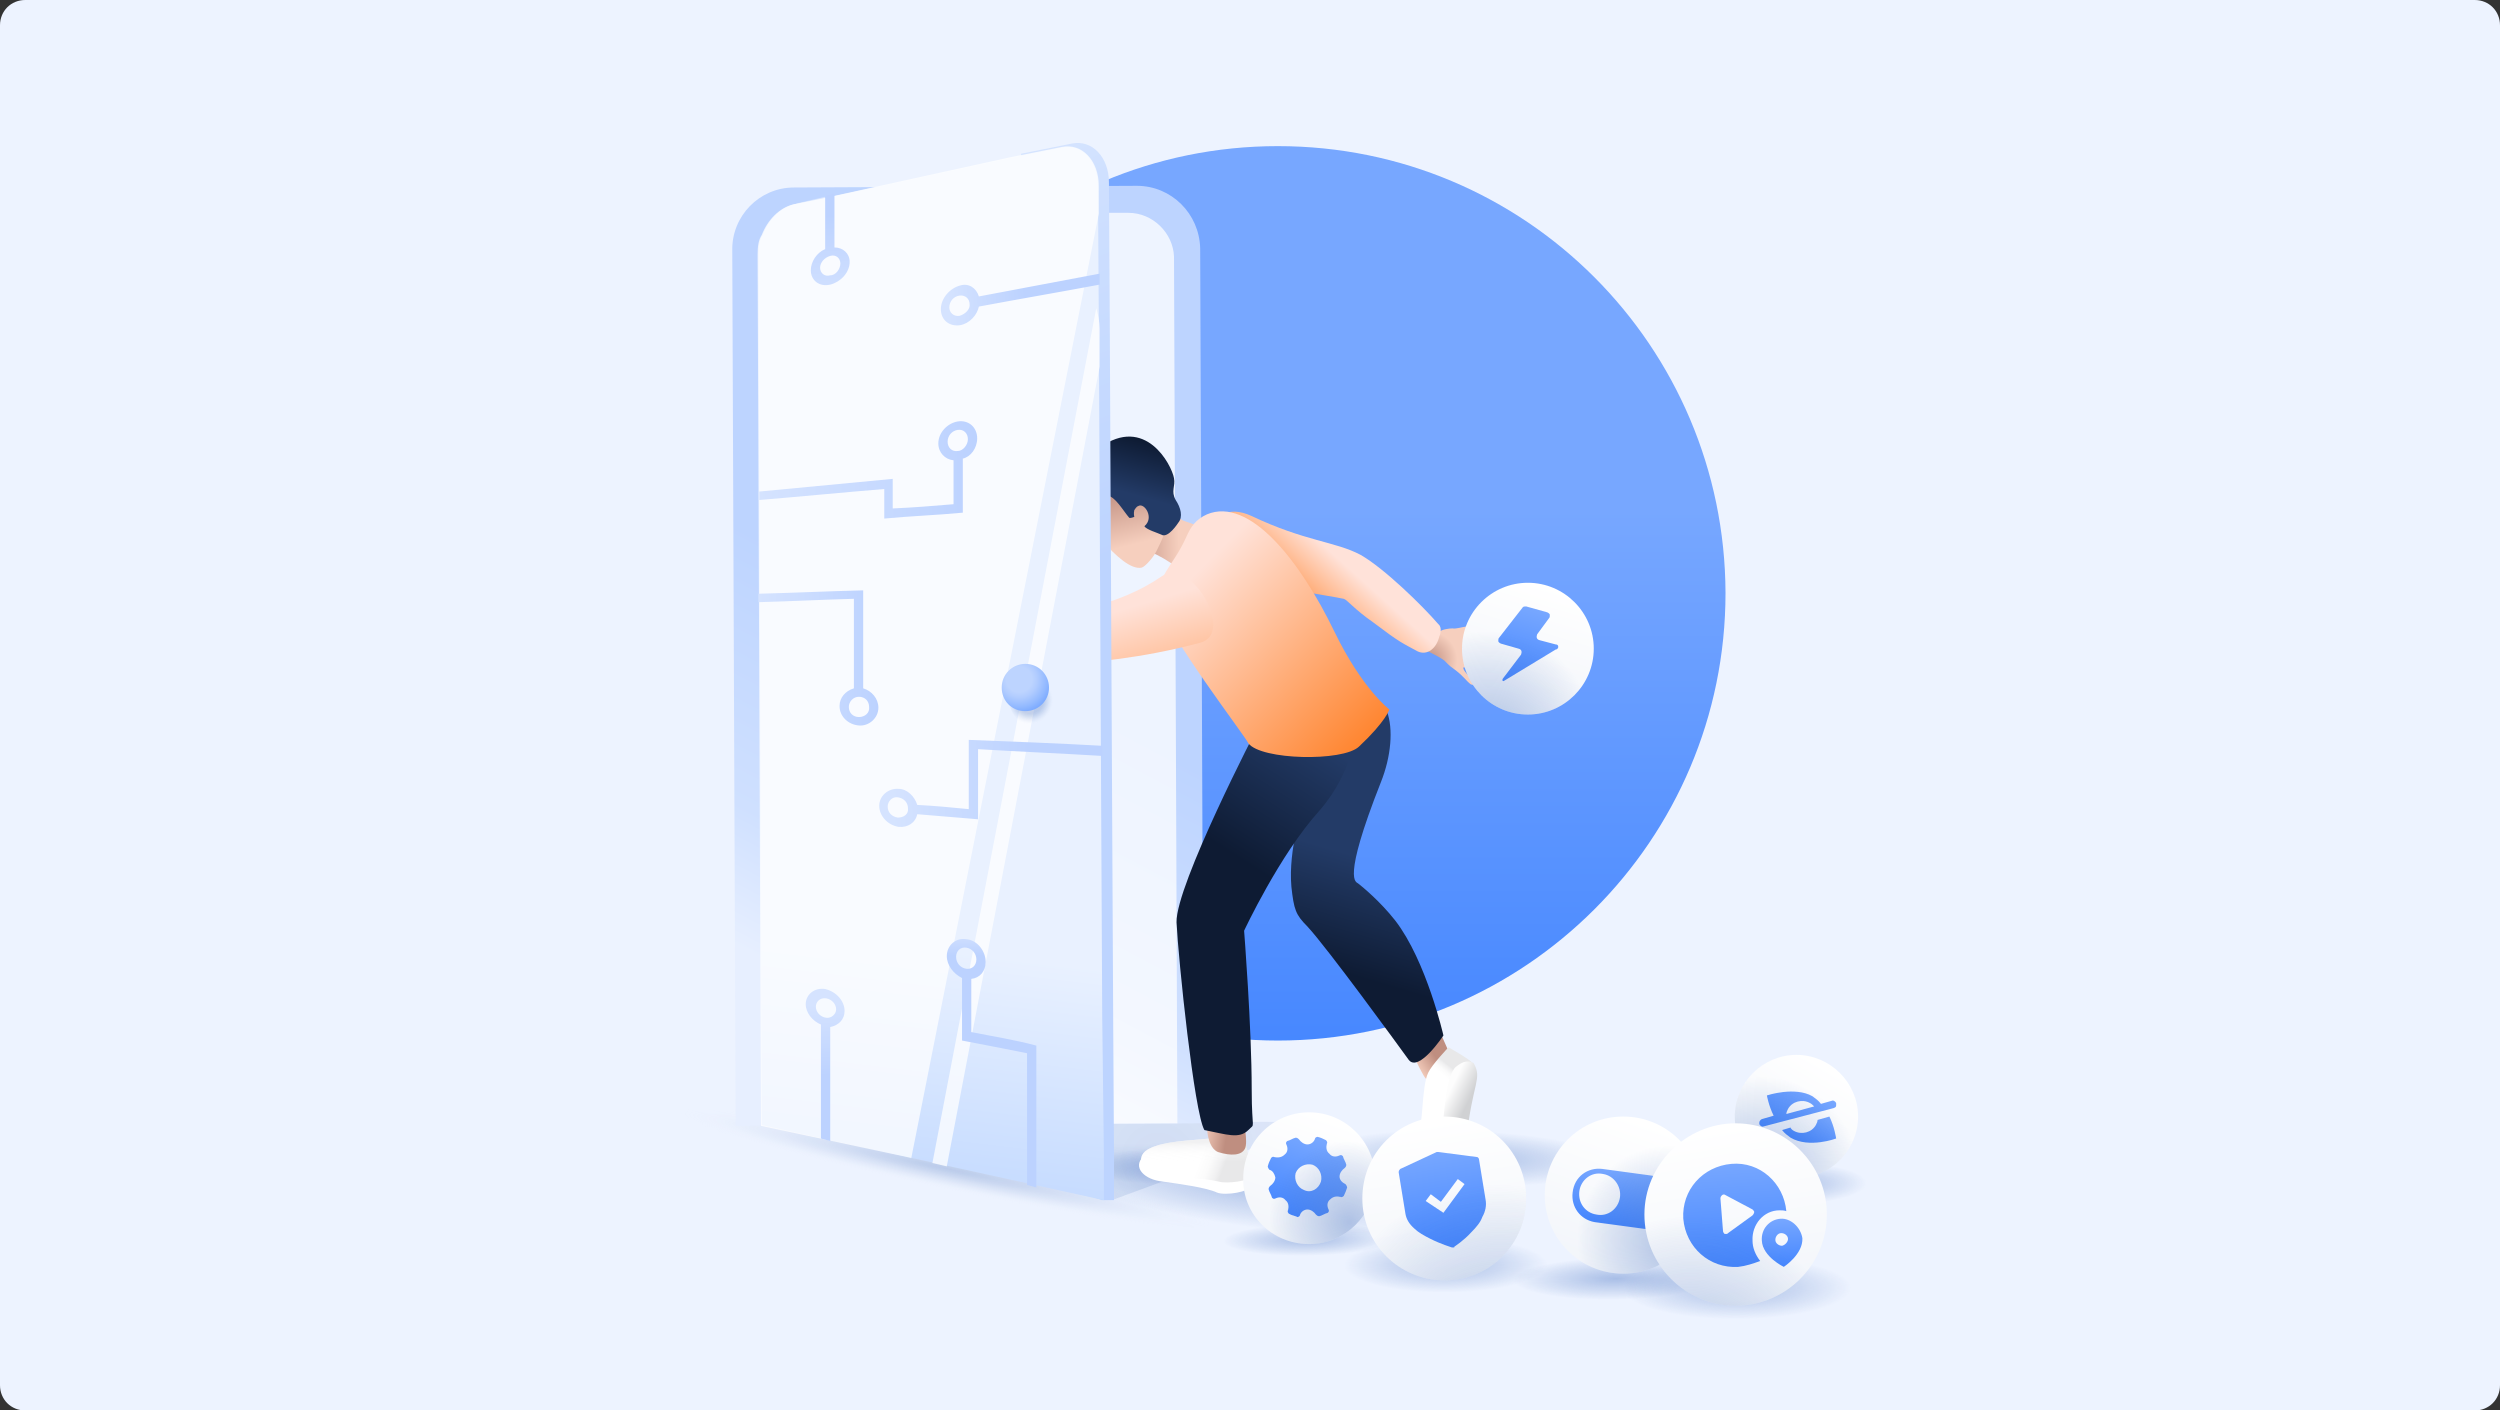 <svg width="296" height="167" viewBox="0 0 296 167" fill="none" xmlns="http://www.w3.org/2000/svg">
<rect x="0" y="0" width="296" height="167" fill="#333333" stroke="none"/>
<g clip-path="url(#clip0_19376_25302)">
<path d="M0 3C0 1.3 1.3 0 3 0H293C294.7 0 296 1.3 296 3V164C296 165.7 294.7 167 293 167H3C1.3 167 0 165.7 0 164V3Z" fill="#EDF3FF"/>
<path d="M151.301 123.201C180.501 123.201 204.301 99.501 204.301 70.201C204.201 41.001 180.601 17.301 151.301 17.301C122.101 17.301 98.301 40.901 98.301 70.201C98.301 99.501 122.101 123.201 151.301 123.201Z" fill="url(#paint0_linear_19376_25302)"/>
<path opacity="0.5" d="M156.902 132.801L131.902 142.001L107.602 133.001L156.902 132.801Z" fill="url(#paint1_radial_19376_25302)"/>
<path opacity="0.9" d="M159.202 148.1C158.802 150.1 137.302 147.1 111.302 141.6C85.302 136.1 64.602 130.1 65.002 128.2C65.402 126.2 86.902 129.2 112.902 134.7C139.002 140.2 159.702 146.2 159.202 148.1Z" fill="url(#paint2_radial_19376_25302)"/>
<path d="M134.601 22L114.201 22.1L94.001 22.2C89.901 22.2 86.601 25.6 86.701 29.7L87.101 133.3L142.501 133L142.101 29.4C142.001 25.3 138.701 22 134.601 22Z" fill="url(#paint3_linear_19376_25302)"/>
<path d="M121.398 25.301C120.898 25.301 120.398 25.701 120.398 26.301C120.398 26.401 120.398 26.401 120.398 26.501C120.498 26.901 120.898 27.301 121.398 27.301C121.798 27.301 122.298 26.901 122.398 26.501C122.398 26.401 122.398 26.401 122.398 26.301C122.398 25.701 121.998 25.301 121.398 25.301Z" fill="url(#paint4_linear_19376_25302)"/>
<path d="M118.801 25.898H111.701C111.501 25.898 111.301 26.098 111.301 26.298C111.301 26.398 111.301 26.398 111.301 26.398C111.401 26.598 111.501 26.698 111.701 26.698H118.801C119.001 26.698 119.201 26.598 119.201 26.398V26.298C119.101 26.098 119.001 25.898 118.801 25.898Z" fill="url(#paint5_linear_19376_25302)"/>
<path opacity="0.75" d="M133.602 25.199H128.202V26.799C128.202 27.999 127.202 28.999 126.002 28.999L102.902 29.099C101.702 29.099 100.702 28.099 100.702 26.899V25.399H95.302C92.402 25.399 90.102 27.799 90.102 30.699L90.402 133.199L139.402 132.999L139.002 30.399C138.902 27.599 136.502 25.199 133.602 25.199Z" fill="white"/>
<path opacity="0.69" d="M176.301 145.099C175.901 147.899 162.901 148.499 147.301 146.299C131.701 144.099 119.301 140.099 119.701 137.199C120.101 134.399 133.101 133.799 148.701 135.999C164.401 138.199 176.701 142.199 176.301 145.099Z" fill="url(#paint6_radial_19376_25302)"/>
<path opacity="0.69" d="M151.798 138.299C151.798 139.699 145.898 140.899 138.598 140.899C131.298 140.899 125.398 139.699 125.398 138.299C125.398 136.899 131.298 135.699 138.598 135.699C145.998 135.699 151.798 136.899 151.798 138.299Z" fill="url(#paint7_radial_19376_25302)"/>
<path opacity="0.69" d="M222.802 139.9C222.802 141.5 218.102 142.8 212.002 142.8C206.002 142.8 201.202 141.6 201.102 139.9C201.102 138.3 205.802 137 211.902 137C217.902 137 222.702 138.2 222.802 139.9Z" fill="url(#paint8_radial_19376_25302)"/>
<path opacity="0.69" d="M194.198 137.602C194.098 139.702 184.698 141.202 172.998 140.802C161.398 140.402 151.998 138.402 152.098 136.202C152.198 134.002 161.598 132.602 173.298 133.002C184.998 133.402 194.298 135.502 194.198 137.602Z" fill="url(#paint9_radial_19376_25302)"/>
<path opacity="0.69" d="M221.801 152.599C221.901 154.999 214.701 156.999 205.801 156.999C196.901 156.999 189.601 155.099 189.501 152.599C189.401 150.199 196.601 148.199 205.501 148.199C214.501 148.199 221.701 150.199 221.801 152.599Z" fill="url(#paint10_radial_19376_25302)"/>
<path opacity="0.69" d="M185.502 149.698C185.602 151.798 179.202 153.598 171.302 153.598C163.402 153.598 156.902 151.898 156.802 149.798C156.702 147.698 163.102 145.898 171.002 145.898C179.002 145.898 185.502 147.598 185.502 149.698Z" fill="url(#paint11_radial_19376_25302)"/>
<path opacity="0.69" d="M205.5 151.099C205.5 152.699 199.1 154.199 191.1 154.299C183.1 154.399 176.6 153.099 176.5 151.499C176.5 149.899 182.9 148.399 190.9 148.299C199 148.199 205.5 149.399 205.5 151.099Z" fill="url(#paint12_radial_19376_25302)"/>
<path opacity="0.69" d="M166.8 146.301C166.8 147.501 161.5 148.701 154.7 148.801C148 148.901 142.6 148.001 142.5 146.801C142.5 145.601 147.8 144.401 154.6 144.301C161.4 144.201 166.8 145.101 166.8 146.301Z" fill="url(#paint13_radial_19376_25302)"/>
<path opacity="0.69" d="M179.8 135.801C179.9 136.501 176 137.301 171.2 137.701C166.4 138.101 162.5 137.801 162.4 137.101C162.3 136.401 166.2 135.601 171 135.201C175.8 134.901 179.7 135.101 179.8 135.801Z" fill="url(#paint14_radial_19376_25302)"/>
<path d="M144.099 141.201C145.099 141.601 148.099 141.101 147.999 140.401C147.799 138.401 147.399 135.301 147.399 135.301C147.399 135.301 144.599 135.801 142.199 136.001C139.699 136.201 136.699 135.701 135.399 136.901C133.999 138.201 135.499 139.701 137.699 139.901C139.799 140.201 142.799 140.601 144.099 141.201Z" fill="white"/>
<path d="M144.3 139.899C145.3 140.199 148 139.799 148.1 139.299C148.2 138.799 147.3 134.199 147.3 134.199C147.3 134.199 144.7 134.699 142.2 134.899C139.7 135.099 136.9 135.299 135.6 136.299C134.3 137.499 135.8 138.599 137.6 139.099C139.7 139.599 142.2 139.399 144.3 139.899Z" fill="url(#paint15_linear_19376_25302)"/>
<path d="M144.3 139.899C145.3 140.199 148 139.799 148.1 139.299C148.2 138.799 147.3 134.199 147.3 134.199C147.3 134.199 144.7 134.699 142.2 134.899C139.7 135.099 136.9 135.299 135.6 136.299C134.3 137.499 135.8 138.599 137.6 139.099C139.7 139.599 142.2 139.399 144.3 139.899Z" fill="url(#paint16_linear_19376_25302)"/>
<path d="M142.901 132.199L147.201 132.599C147.201 132.599 147.801 135.199 147.401 135.999C147.001 136.799 145.801 136.899 144.201 136.399C142.601 135.699 142.901 132.199 142.901 132.199Z" fill="url(#paint17_linear_19376_25302)"/>
<path d="M170.501 122.199L171.701 124.899C171.701 124.899 169.401 126.899 169.101 127.799C168.801 128.599 166.301 122.499 166.301 122.499L170.501 122.199Z" fill="url(#paint18_linear_19376_25302)"/>
<path d="M169.102 127C168.302 128.6 168.502 133.6 167.902 134.1C167.802 134.2 166.302 133.5 165.902 134.9C165.702 135.5 166.502 136.6 167.702 136.7C169.802 136.9 172.302 136 172.402 133.6C172.402 131.2 174.902 126.4 174.402 125.9C174.002 125.4 171.502 124 171.502 124C171.502 124 169.502 126.1 169.102 127Z" fill="url(#paint19_linear_19376_25302)"/>
<path d="M174.5 125.899C174.5 125.899 173.7 125.199 172.4 126.299C171.1 127.299 170.9 133.099 170.7 134.499C170.5 135.799 168.7 136.599 167.9 136.699C167 136.699 168.3 137.099 170.3 136.899C172.4 136.699 173.5 135.499 173.6 134.899C174.4 127.999 175.5 127.799 174.5 125.899Z" fill="url(#paint20_linear_19376_25302)"/>
<path d="M170.902 122.6C170.902 122.6 168.902 113.8 165.202 109C163.402 106.7 161.202 104.9 160.802 104.6C160.602 104.4 158.802 104.5 163.502 92.6C164.702 89.6 165.002 86.3 164.202 84.2C164.102 83.9 154.202 87 154.202 87L154.302 95.3C154.302 95.3 152.502 100.5 152.902 105C153.202 107.7 153.402 108.3 154.802 109.7C157.202 112.3 165.502 123.7 166.802 125.5C168.002 127 170.902 122.6 170.902 122.6Z" fill="url(#paint21_linear_19376_25302)"/>
<path d="M160.602 86C160.602 86 160.402 91.2 156.202 96C151.502 101.2 147.302 110.2 147.302 110.2C147.302 110.2 148.202 121.6 148.202 129C148.202 134.1 148.702 132.9 147.802 133.8C146.702 134.9 145.202 134.3 142.602 133.8C141.402 131.8 139.502 113.5 139.302 109.2C139.202 104.8 148.902 86.1 148.902 86.1H160.602V86Z" fill="url(#paint22_linear_19376_25302)"/>
<path d="M173.4 75.401C173.2 75.801 173.3 76.401 174.6 76.601C175.8 76.901 176.7 77.001 177.4 77.201C177.5 77.301 177.5 77.501 177.5 77.601C177.4 77.701 177.3 77.801 177.1 77.701C177.1 77.701 174.3 77.201 174.3 77.401C174.2 77.701 177.1 78.901 177.1 78.901C177.2 79.001 177.3 79.201 177.2 79.301C177.1 79.501 176.9 79.501 176.8 79.401C176.8 79.401 174 77.901 174 78.201C174 78.501 176.1 80.101 176.1 80.101C176.2 80.201 176.3 80.401 176.1 80.501C176 80.601 175.8 80.601 175.7 80.601C175.7 80.601 173.4 78.901 173.3 79.001C173 79.301 174.5 80.601 174.5 80.601C174.6 80.701 174.6 80.901 174.5 81.001C174.4 81.101 174.3 81.101 174.1 81.001C173.7 80.701 173.3 80.101 172.4 79.401C171.6 78.801 171.8 79.001 171 78.201C170.2 77.601 168.2 76.701 168.2 76.701C168.2 76.701 166.8 74.601 167 74.101C167.3 73.701 170.1 75.001 170.4 74.801C170.8 74.501 171.6 74.401 172 74.401C172.3 74.501 173.3 74.201 173.5 74.201C174.1 74.001 174.7 74.001 174.9 73.801C175.4 73.501 175.3 74.001 175.1 74.201C175 75.001 173.5 74.901 173.4 75.401Z" fill="url(#paint23_radial_19376_25302)"/>
<path d="M144.602 67.701C150.902 69.701 157.302 70.501 159.102 70.901C159.502 71.001 160.302 72.101 162.602 73.701C165.902 76.201 166.002 76.101 167.802 77.101C169.002 77.701 170.102 76.701 170.402 75.401C170.502 75.201 170.802 74.301 170.302 73.901C168.402 71.701 163.902 67.301 161.102 65.701C158.102 64.101 154.502 64.101 148.202 61.101C142.302 58.401 142.102 67.001 144.602 67.701Z" fill="url(#paint24_linear_19376_25302)"/>
<path d="M111.299 70.299C111.099 70.499 110.898 70.499 110.198 69.198C109.598 67.999 109.098 66.898 108.698 66.198C108.598 66.099 108.399 66.099 108.299 66.299C108.199 66.398 108.199 66.698 108.299 66.698C108.299 66.698 109.499 69.599 109.399 69.799C109.199 69.999 107.299 67.299 107.299 67.299C107.199 67.198 106.999 67.198 106.899 67.398C106.799 67.599 106.799 67.799 106.899 67.898C106.899 67.898 108.999 70.499 108.799 70.698C108.599 70.999 106.598 68.999 106.598 68.999C106.498 68.898 106.298 68.898 106.198 69.198C106.098 69.398 106.099 69.599 106.299 69.698C106.299 69.698 108.399 71.698 108.399 71.799C108.199 72.198 106.598 71.299 106.598 71.299C106.498 71.198 106.298 71.299 106.198 71.499C106.098 71.698 106.199 71.898 106.299 71.898C106.699 72.299 107.298 72.299 108.098 73.099C108.798 73.698 108.798 73.799 109.598 74.499C110.398 75.198 110.598 74.898 111.198 74.999C111.898 75.099 111.699 74.999 114.799 75.898C114.799 75.898 112.698 71.599 112.498 71.299C112.398 70.898 112.299 70.499 112.299 70.198C112.299 69.398 111.498 68.099 111.498 67.398C111.398 66.599 111.098 66.898 111.098 67.299C110.998 68.698 111.799 69.999 111.299 70.299Z" fill="url(#paint25_radial_19376_25302)"/>
<path d="M136.301 59.898C137.501 60.298 138.701 60.798 140.001 61.598C140.001 61.598 142.601 62.598 142.701 62.398C142.701 62.398 142.801 64.398 139.901 67.598C139.901 67.598 137.501 65.598 135.401 65.098C133.301 64.598 136.801 62.598 136.801 62.598L136.301 59.898Z" fill="url(#paint26_linear_19376_25302)"/>
<path d="M137.401 71.7C136.901 67.8 138.601 67.6 140.401 63.7C141.001 62.3 141.601 61.5 142.901 60.9C147.901 58.8 153.901 66.3 158.001 74.8C161.301 81.6 164.501 84 164.501 84C164.501 84 164.101 85.4 160.901 88.4C159.001 90.2 149.301 90 147.801 88C147.401 87.1 138.001 74.9 137.401 71.7Z" fill="url(#paint27_linear_19376_25302)"/>
<path d="M137.602 68.199C132.102 71.999 126.002 72.399 124.202 72.999C123.802 73.099 122.402 72.599 119.602 72.399C115.202 71.999 115.202 71.999 113.102 72.199C111.602 72.299 111.302 73.799 111.802 74.999C111.902 75.199 112.002 75.799 112.502 76.099C115.702 77.799 122.302 78.899 125.702 78.699C129.302 78.399 135.002 77.999 142.102 76.099C146.302 74.999 141.002 65.899 137.602 68.199Z" fill="url(#paint28_linear_19376_25302)"/>
<path d="M127.801 60.501L131.501 57.701C133.101 57.301 135.101 57.601 137.401 59.301L137.501 62.101C137.501 62.101 138.101 61.801 137.901 63.001C137.701 63.701 137.201 64.701 136.901 65.301C136.601 65.901 135.701 67.001 135.201 67.201C132.701 67.801 127.801 60.501 127.801 60.501Z" fill="url(#paint29_linear_19376_25302)"/>
<path d="M138.999 56.601C139.199 57.601 138.599 58.101 139.199 59.201C139.799 60.101 140.099 61.201 139.499 61.901C139.499 61.901 138.299 63.801 137.499 63.301C137.099 63.101 135.699 62.701 135.499 62.301C136.699 61.301 135.499 59.501 134.799 59.901C134.499 60.001 134.399 60.301 134.299 60.401C134.199 60.801 134.299 61.201 134.299 61.201C134.299 61.201 133.799 61.401 133.699 61.301C132.999 60.501 131.999 58.701 131.099 58.701C130.099 58.701 129.799 60.601 127.799 60.401C127.799 60.401 127.399 60.501 127.299 60.501C125.299 60.301 124.699 57.401 126.099 56.101C126.499 55.801 126.499 56.501 127.599 55.501C128.299 54.901 128.899 54.001 130.199 53.001C135.599 49.101 138.699 55.001 138.999 56.601Z" fill="url(#paint30_linear_19376_25302)"/>
<path d="M131.798 120.199C131.798 120.099 131.798 120.099 131.798 119.999L131.698 99.999L131.398 38.599C131.398 38.499 131.398 38.3 131.398 38.2L131.298 21.599C131.298 18.599 129.298 16.5 126.898 17L120.898 18.2V19.799C120.898 21 120.098 22.299 118.998 22.5L99.598 26.899C98.598 27.099 97.698 26.299 97.698 25V23.299L94.698 24C92.998 24.399 91.598 25.799 90.898 27.599C90.498 28.2 90.398 29 90.398 29.899C90.398 30.099 90.398 30.299 90.398 30.399L90.798 100.199L90.898 128.499C90.898 128.599 90.898 128.699 90.898 128.799C90.898 129.799 91.198 130.699 91.498 131.399C92.298 133.099 94.598 131.299 96.198 131.599L112.398 136.099L130.498 142.099H131.898C131.898 142.099 131.898 139.799 131.898 136.899L131.798 120.199Z" fill="url(#paint31_linear_19376_25302)"/>
<path d="M130.501 120.201C130.501 120.101 130.501 120.101 130.501 120.001L130.401 100.101L130.101 38.901C130.101 38.801 130.101 38.601 130.101 38.501L130.001 22.001C130.001 19.001 128.001 16.901 125.601 17.501L119.601 18.701L97.001 23.601L94.001 24.201C92.401 24.601 91.001 26.001 90.301 27.801C89.901 28.401 89.801 29.201 89.801 30.101C89.801 30.301 89.801 30.501 89.801 30.601L90.201 133.201L130.701 142.101C130.701 142.101 130.701 139.801 130.701 136.901L130.501 120.201Z" fill="url(#paint32_linear_19376_25302)"/>
<path opacity="0.75" d="M130.198 38.9C130.198 38.1 129.998 37.2 129.798 36.5L110.398 137.7L112.098 138.1L130.198 43.4V38.9Z" fill="white"/>
<path opacity="0.75" d="M90.099 133.302L107.899 137.102L130.099 25.302V22.002C130.099 19.002 128.099 16.902 125.699 17.402L119.699 18.602L96.899 23.602L93.899 24.202C92.299 24.602 90.899 26.002 90.199 27.802C89.799 28.402 89.699 29.202 89.699 30.102C89.699 30.202 89.699 30.202 89.699 30.302V30.402L90.099 133.302Z" fill="white"/>
<path opacity="0.9" d="M122.3 85.998C123.8 85.998 125.1 84.798 125.1 83.198C125.1 81.598 123.9 80.398 122.3 80.398C120.7 80.398 119.5 81.598 119.5 83.198C119.7 84.698 120.8 85.998 122.3 85.998Z" fill="url(#paint33_radial_19376_25302)"/>
<path d="M121.402 84.202C122.902 84.202 124.202 83.002 124.202 81.402C124.202 79.902 123.002 78.602 121.402 78.602C119.902 78.602 118.602 79.802 118.602 81.402C118.602 83.002 119.802 84.202 121.402 84.202Z" fill="url(#paint34_radial_19376_25302)"/>
<path fill-rule="evenodd" clip-rule="evenodd" d="M114.702 87.602C114.702 90.402 114.702 93.102 114.702 95.802C112.702 95.602 110.602 95.402 108.602 95.302C108.302 94.302 107.402 93.402 106.402 93.402C105.202 93.302 104.102 94.202 104.102 95.402C104.102 96.602 105.102 97.702 106.402 97.902C107.502 98.002 108.402 97.402 108.602 96.402C111.002 96.602 113.402 96.802 115.802 97.002C115.802 94.202 115.802 91.502 115.802 88.702C120.702 89.002 125.602 89.202 130.502 89.502C130.502 89.102 130.502 88.702 130.502 88.302C125.202 88.002 119.802 87.802 114.702 87.602ZM106.302 96.802C105.602 96.702 105.102 96.202 105.102 95.502C105.102 94.902 105.602 94.302 106.302 94.402C107.002 94.502 107.502 95.002 107.502 95.702C107.602 96.402 107.002 96.802 106.302 96.802Z" fill="url(#paint35_linear_19376_25302)"/>
<path fill-rule="evenodd" clip-rule="evenodd" d="M102.201 81.498C102.201 77.598 102.201 73.798 102.201 69.898C98.001 69.998 93.901 70.198 89.801 70.298C89.801 70.698 89.801 70.898 89.801 71.298C93.501 71.198 97.401 70.998 101.101 70.898C101.101 74.498 101.101 77.898 101.101 81.498C100.101 81.798 99.401 82.598 99.401 83.598C99.401 84.798 100.401 85.798 101.701 85.898C102.901 85.998 104.001 84.998 104.001 83.798C104.001 82.698 103.201 81.798 102.201 81.498ZM101.701 84.898C101.001 84.898 100.501 84.398 100.501 83.698C100.501 83.098 101.001 82.498 101.701 82.498C102.401 82.498 102.901 82.998 102.901 83.698C103.001 84.398 102.401 84.898 101.701 84.898Z" fill="url(#paint36_linear_19376_25302)"/>
<path fill-rule="evenodd" clip-rule="evenodd" d="M115.698 51.899C115.698 50.599 114.698 49.699 113.398 49.899C112.198 50.099 111.098 51.199 111.098 52.499C111.098 53.599 111.898 54.399 112.898 54.499C112.898 56.299 112.898 58.099 112.898 59.699C110.498 59.899 108.098 60.099 105.698 60.199C105.698 58.999 105.698 57.899 105.698 56.699C100.498 57.199 95.098 57.699 89.898 58.199C89.898 58.599 89.898 58.799 89.898 59.199C94.798 58.799 99.798 58.299 104.698 57.899C104.698 59.099 104.698 60.199 104.698 61.399C107.798 61.099 110.898 60.999 113.998 60.699C113.998 58.599 113.998 56.399 113.998 54.299C114.898 54.099 115.698 53.099 115.698 51.899ZM113.398 53.399C112.698 53.499 112.198 52.999 112.198 52.299C112.198 51.599 112.698 50.999 113.398 50.899C114.098 50.799 114.598 51.299 114.598 51.999C114.598 52.699 113.998 53.399 113.398 53.399Z" fill="url(#paint37_linear_19376_25302)"/>
<path fill-rule="evenodd" clip-rule="evenodd" d="M115.002 122.2C115.002 120.1 115.002 118 115.002 115.9C116.002 115.8 116.702 115 116.702 113.9C116.702 112.6 115.702 111.3 114.402 111.2C113.202 111 112.102 111.9 112.102 113.2C112.102 114.3 112.902 115.3 113.902 115.8C113.902 118.3 113.902 120.7 113.902 123.2C116.502 123.7 119.102 124.2 121.602 124.7C121.602 129.9 121.602 135.1 121.602 140.3C122.002 140.4 122.302 140.5 122.702 140.6C122.702 135 122.702 129.4 122.702 123.8C120.102 123.1 117.502 122.7 115.002 122.2ZM113.202 113.3C113.202 112.6 113.702 112.1 114.402 112.2C115.102 112.3 115.602 112.9 115.602 113.6C115.602 114.3 115.102 114.8 114.402 114.7C113.702 114.6 113.202 114 113.202 113.3Z" fill="url(#paint38_linear_19376_25302)"/>
<path fill-rule="evenodd" clip-rule="evenodd" d="M98.8 29.298C98.8 27.198 98.8 24.998 98.8 22.898C98.4 22.998 98.1 23.098 97.7 23.198C97.7 25.298 97.7 27.398 97.7 29.498C96.7 29.898 96 30.998 96 31.998C96 33.198 97 33.998 98.3 33.698C99.5 33.398 100.6 32.298 100.6 30.998C100.6 29.998 99.8 29.298 98.8 29.298ZM98.3 32.598C97.6 32.798 97.1 32.298 97.1 31.698C97.1 31.098 97.6 30.498 98.3 30.298C99 30.098 99.5 30.598 99.5 31.198C99.5 31.798 99 32.598 98.3 32.598Z" fill="url(#paint39_linear_19376_25302)"/>
<path fill-rule="evenodd" clip-rule="evenodd" d="M130.198 32.398C125.398 33.298 120.698 34.198 115.898 35.098C115.598 34.098 114.698 33.498 113.698 33.798C112.498 34.098 111.398 35.298 111.398 36.598C111.398 37.898 112.398 38.698 113.698 38.498C114.798 38.298 115.698 37.298 115.898 36.298C120.698 35.398 125.398 34.598 130.198 33.698C130.198 33.198 130.198 32.798 130.198 32.398ZM113.598 37.398C112.898 37.498 112.398 36.998 112.398 36.398C112.398 35.698 112.898 35.098 113.598 34.998C114.298 34.898 114.798 35.398 114.798 35.998C114.898 36.598 114.298 37.198 113.598 37.398Z" fill="url(#paint40_linear_19376_25302)"/>
<path fill-rule="evenodd" clip-rule="evenodd" d="M99.998 119.701C99.998 118.501 98.998 117.401 97.698 117.101C96.498 116.901 95.398 117.701 95.398 118.901C95.398 119.901 96.198 120.901 97.198 121.301C97.198 125.801 97.198 130.301 97.198 134.801C97.598 134.901 97.898 135.001 98.298 135.101C98.298 130.601 98.298 126.001 98.298 121.601C99.298 121.401 99.998 120.701 99.998 119.701ZM97.798 120.501C97.098 120.401 96.598 119.801 96.598 119.201C96.598 118.601 97.098 118.101 97.798 118.201C98.498 118.301 98.998 118.901 98.998 119.501C98.998 120.101 98.398 120.601 97.798 120.501Z" fill="url(#paint41_linear_19376_25302)"/>
<path d="M212.698 139.498C216.698 139.498 219.998 136.198 219.998 132.198C219.998 128.198 216.698 124.898 212.698 124.898C208.698 124.898 205.398 128.198 205.398 132.198C205.398 136.198 208.698 139.498 212.698 139.498Z" fill="url(#paint42_linear_19376_25302)"/>
<path d="M217.401 130.799V130.599C217.301 130.399 217.101 130.299 217.001 130.299L215.601 130.699C215.301 130.299 215.001 130.099 214.601 129.799C212.501 128.599 209.201 129.699 209.201 129.699C209.201 129.699 209.401 130.899 210.001 132.099L208.601 132.499C208.401 132.599 208.301 132.799 208.301 132.899V133.099C208.401 133.299 208.601 133.399 208.701 133.399L217.101 131.199C217.401 131.099 217.401 130.999 217.401 130.799ZM211.701 131.299C212.201 130.399 213.401 130.099 214.301 130.599C214.501 130.699 214.701 130.899 214.801 130.999L211.501 131.899C211.501 131.699 211.601 131.499 211.701 131.299Z" fill="url(#paint43_linear_19376_25302)"/>
<path d="M216.6 132.199L215.2 132.599C215.2 132.799 215.1 132.999 215 133.199C214.5 134.099 213.3 134.399 212.4 133.899C212.2 133.799 212 133.599 212 133.499L211 133.799C211.3 134.199 211.6 134.399 212 134.699C214.2 135.999 217.4 134.799 217.4 134.799C217.4 134.799 217.2 133.399 216.6 132.199Z" fill="url(#paint44_linear_19376_25302)"/>
<path opacity="0.69" d="M212.698 139.498C216.698 139.498 219.998 136.198 219.998 132.198C219.998 128.198 216.698 124.898 212.698 124.898C208.698 124.898 205.398 128.198 205.398 132.198C205.398 136.198 208.698 139.498 212.698 139.498Z" fill="url(#paint45_radial_19376_25302)"/>
<path d="M192.198 150.799C197.398 150.799 201.498 146.599 201.498 141.499C201.498 136.299 197.298 132.199 192.198 132.199C186.998 132.199 182.898 136.399 182.898 141.499C182.898 146.599 186.998 150.799 192.198 150.799Z" fill="url(#paint46_linear_19376_25302)"/>
<path fill-rule="evenodd" clip-rule="evenodd" d="M189.699 138.398L195.599 139.198C197.299 139.498 198.399 141.098 198.199 142.798C197.899 144.498 196.399 145.598 194.699 145.498L188.799 144.698C187.099 144.398 185.999 142.898 186.199 141.198C186.399 139.298 187.999 138.198 189.699 138.398ZM191.799 141.798C191.599 143.098 190.399 144.098 188.999 143.798C187.699 143.598 186.799 142.398 186.999 140.998C187.199 139.698 188.399 138.698 189.799 138.998C191.099 139.198 191.999 140.498 191.799 141.798Z" fill="url(#paint47_linear_19376_25302)"/>
<path opacity="0.69" d="M192.198 150.799C197.398 150.799 201.498 146.599 201.498 141.499C201.498 136.299 197.298 132.199 192.198 132.199C186.998 132.199 182.898 136.399 182.898 141.499C182.898 146.599 186.998 150.799 192.198 150.799Z" fill="url(#paint48_radial_19376_25302)"/>
<path d="M155.001 147.299C159.301 147.299 162.801 143.799 162.801 139.499C162.801 135.199 159.301 131.699 155.001 131.699C150.701 131.699 147.201 135.199 147.201 139.499C147.101 143.799 150.601 147.299 155.001 147.299Z" fill="url(#paint49_linear_19376_25302)"/>
<path fill-rule="evenodd" clip-rule="evenodd" d="M159.502 140.602C159.502 140.502 159.402 140.302 159.302 140.202C158.902 140.002 158.602 139.702 158.602 139.302C158.602 138.902 158.902 138.502 159.202 138.302C159.302 138.202 159.402 138.102 159.402 137.902C159.302 137.502 159.102 137.302 159.002 136.902C158.902 136.802 158.802 136.702 158.602 136.802C158.202 137.002 157.702 137.002 157.402 136.602C157.002 136.302 157.002 135.802 157.102 135.402C157.202 135.302 157.102 135.102 157.002 135.002C156.602 134.802 156.402 134.702 156.002 134.602C155.902 134.602 155.702 134.702 155.702 134.802C155.602 135.202 155.202 135.502 154.802 135.502C154.402 135.502 154.002 135.202 153.802 134.902C153.702 134.802 153.602 134.702 153.402 134.702C153.002 134.802 152.802 135.002 152.402 135.102C152.302 135.202 152.202 135.302 152.302 135.502C152.502 135.902 152.502 136.402 152.102 136.702C151.802 137.002 151.402 137.102 150.902 137.002C150.702 136.902 150.602 137.002 150.502 137.102C150.302 137.502 150.202 137.702 150.102 138.102C150.102 138.202 150.202 138.402 150.302 138.502C150.702 138.602 150.902 139.002 151.002 139.402C151.002 139.802 150.702 140.202 150.402 140.402C150.302 140.502 150.202 140.602 150.202 140.802C150.302 141.202 150.502 141.402 150.602 141.802C150.702 141.902 150.802 142.002 151.002 141.902C151.402 141.702 151.902 141.702 152.202 142.102C152.602 142.402 152.602 142.902 152.502 143.302C152.402 143.402 152.502 143.602 152.602 143.702C152.802 143.802 153.002 143.902 153.102 143.902C153.302 144.002 153.502 144.002 153.602 144.102C153.702 144.102 153.902 144.002 153.902 143.902C154.002 143.502 154.402 143.202 154.802 143.202C155.202 143.202 155.602 143.502 155.802 143.802C155.902 143.902 156.002 144.002 156.202 144.002C156.602 143.902 156.802 143.702 157.202 143.602C157.302 143.502 157.402 143.402 157.302 143.202C157.102 142.802 157.102 142.302 157.502 142.002C157.802 141.702 158.202 141.602 158.602 141.702H158.702C158.802 141.802 159.002 141.702 159.102 141.602C159.302 141.202 159.402 140.902 159.502 140.602ZM154.402 140.902C153.602 140.602 153.202 139.702 153.402 138.902C153.702 138.102 154.602 137.702 155.402 137.902C156.202 138.202 156.602 139.102 156.402 139.902C156.102 140.802 155.202 141.302 154.402 140.902Z" fill="url(#paint50_linear_19376_25302)"/>
<path opacity="0.69" d="M155.001 147.299C159.301 147.299 162.801 143.799 162.801 139.499C162.801 135.199 159.301 131.699 155.001 131.699C150.701 131.699 147.201 135.199 147.201 139.499C147.101 143.799 150.601 147.299 155.001 147.299Z" fill="url(#paint51_radial_19376_25302)"/>
<path d="M180.902 84.6C185.202 84.6 188.702 81.1 188.702 76.8C188.702 72.5 185.202 69 180.902 69C176.602 69 173.102 72.5 173.102 76.8C173.102 81.1 176.602 84.6 180.902 84.6Z" fill="url(#paint52_linear_19376_25302)"/>
<path d="M184.498 76.601C184.498 76.401 184.398 76.301 184.198 76.301L182.298 75.801C181.898 75.701 181.898 75.401 181.998 75.101L183.398 73.201C183.498 73.101 183.498 73.001 183.498 72.801C183.498 72.701 183.398 72.601 183.198 72.501L180.698 71.801C180.498 71.801 180.398 71.801 180.298 71.901L177.498 75.501C177.398 75.601 177.398 75.701 177.398 75.901C177.398 76.001 177.498 76.101 177.698 76.201L179.798 76.801C180.198 76.901 180.198 77.201 180.098 77.501L177.898 80.401C177.898 80.501 177.898 80.501 177.898 80.601C177.898 80.601 177.998 80.701 178.098 80.601L184.198 76.901C184.398 76.901 184.498 76.701 184.498 76.601Z" fill="url(#paint53_linear_19376_25302)"/>
<path opacity="0.69" d="M180.902 84.6C185.202 84.6 188.702 81.1 188.702 76.8C188.702 72.5 185.202 69 180.902 69C176.602 69 173.102 72.5 173.102 76.8C173.102 81.1 176.602 84.6 180.902 84.6Z" fill="url(#paint54_radial_19376_25302)"/>
<path d="M205.499 154.6C211.499 154.6 216.299 149.7 216.299 143.8C216.299 137.8 211.399 133 205.499 133C199.599 133 194.699 137.9 194.699 143.8C194.699 149.7 199.499 154.6 205.499 154.6Z" fill="url(#paint55_linear_19376_25302)"/>
<path d="M171.001 151.599C176.401 151.599 180.701 147.299 180.701 141.899C180.701 136.499 176.401 132.199 171.001 132.199C165.601 132.199 161.301 136.499 161.301 141.899C161.301 147.299 165.701 151.599 171.001 151.599Z" fill="url(#paint56_linear_19376_25302)"/>
<path d="M207.5 146.901C207.4 145.001 208.8 143.301 210.7 143.301C211 143.301 211.2 143.301 211.5 143.401C211.2 140.101 208.4 137.501 205 137.801C201.6 138.101 199.1 140.901 199.3 144.301C199.6 147.701 202.4 150.201 205.8 150.001C206.7 149.901 207.6 149.601 208.4 149.301C207.8 148.501 207.5 147.701 207.5 146.901ZM204.6 146.001C204.5 146.101 204.5 146.101 204.4 146.101C204.3 146.101 204.3 146.101 204.2 146.101C204.1 146.001 204 145.901 204 145.701L203.7 141.901C203.7 141.701 203.8 141.601 203.9 141.501C204 141.401 204.2 141.401 204.3 141.501L207.5 143.201C207.6 143.301 207.7 143.401 207.7 143.501C207.7 143.601 207.6 143.801 207.5 143.901L204.6 146.001Z" fill="url(#paint57_linear_19376_25302)"/>
<path d="M210.801 144.299C209.501 144.399 208.501 145.499 208.601 146.899C208.701 148.799 211.201 149.999 211.201 149.999C211.201 149.999 213.501 148.499 213.401 146.599C213.201 145.299 212.001 144.199 210.801 144.299ZM211.001 147.499C210.601 147.499 210.201 147.199 210.201 146.799C210.201 146.399 210.501 145.999 210.901 145.999C211.301 145.999 211.701 146.299 211.701 146.699C211.701 146.999 211.401 147.399 211.001 147.499Z" fill="url(#paint58_linear_19376_25302)"/>
<path opacity="0.69" d="M205.499 154.6C211.499 154.6 216.299 149.7 216.299 143.8C216.299 137.8 211.399 133 205.499 133C199.599 133 194.699 137.9 194.699 143.8C194.699 149.7 199.499 154.6 205.499 154.6Z" fill="url(#paint59_radial_19376_25302)"/>
<path d="M174.902 136.998L170.302 136.398C170.202 136.398 170.202 136.398 170.102 136.398L165.802 138.398C165.702 138.498 165.602 138.598 165.602 138.798L166.402 143.698C166.502 144.298 166.802 144.898 167.502 145.498C167.902 145.898 168.602 146.298 169.402 146.698C170.602 147.298 171.902 147.698 171.902 147.698C172.002 147.698 172.002 147.698 172.102 147.698C172.202 147.698 172.202 147.698 172.202 147.598C172.202 147.598 173.302 146.898 174.202 145.898C174.802 145.298 175.302 144.698 175.502 144.098C175.902 143.398 176.002 142.698 175.902 142.098L175.102 137.198C175.102 137.198 175.002 136.998 174.902 136.998ZM170.902 143.598L168.802 142.198L169.402 141.398L170.602 142.298L172.602 139.598L173.402 140.198L170.902 143.598Z" fill="url(#paint60_linear_19376_25302)"/>
<path opacity="0.69" d="M171.001 151.599C176.401 151.599 180.701 147.299 180.701 141.899C180.701 136.499 176.401 132.199 171.001 132.199C165.601 132.199 161.301 136.499 161.301 141.899C161.301 147.299 165.701 151.599 171.001 151.599Z" fill="url(#paint61_radial_19376_25302)"/>
</g>
<defs>
<linearGradient id="paint0_linear_19376_25302" x1="151.311" y1="124.563" x2="151.311" y2="60.219" gradientUnits="userSpaceOnUse">
<stop offset="0.001" stop-color="#4687FF"/>
<stop offset="0.999" stop-color="#77A7FF"/>
</linearGradient>
<radialGradient id="paint1_radial_19376_25302" cx="0" cy="0" r="1" gradientUnits="userSpaceOnUse" gradientTransform="translate(137.145 137.321) scale(45.201)">
<stop stop-color="#305EB2" stop-opacity="0.3"/>
<stop offset="0.149" stop-color="#3461B3" stop-opacity="0.255"/>
<stop offset="0.289" stop-color="#3F6AB8" stop-opacity="0.213"/>
<stop offset="0.425" stop-color="#5279BF" stop-opacity="0.172"/>
<stop offset="0.56" stop-color="#6D8DC9" stop-opacity="0.132"/>
<stop offset="0.692" stop-color="#8FA8D5" stop-opacity="0.092"/>
<stop offset="0.824" stop-color="#B9C9E5" stop-opacity="0.053"/>
<stop offset="0.952" stop-color="#EBEFF7" stop-opacity="0.014"/>
<stop offset="1" stop-color="white" stop-opacity="0"/>
</radialGradient>
<radialGradient id="paint2_radial_19376_25302" cx="0" cy="0" r="1" gradientUnits="userSpaceOnUse" gradientTransform="translate(112.154 138.383) rotate(11.954) scale(48.173 3.57)">
<stop stop-color="#305EB2" stop-opacity="0.3"/>
<stop offset="0.102" stop-color="#3461B3" stop-opacity="0.255"/>
<stop offset="0.198" stop-color="#3F6AB8" stop-opacity="0.213"/>
<stop offset="0.291" stop-color="#5279BF" stop-opacity="0.172"/>
<stop offset="0.383" stop-color="#6D8DC9" stop-opacity="0.132"/>
<stop offset="0.474" stop-color="#8FA8D5" stop-opacity="0.092"/>
<stop offset="0.564" stop-color="#B9C9E5" stop-opacity="0.053"/>
<stop offset="0.652" stop-color="#EBEFF7" stop-opacity="0.014"/>
<stop offset="0.685" stop-color="white" stop-opacity="0"/>
</radialGradient>
<linearGradient id="paint3_linear_19376_25302" x1="95.523" y1="116.346" x2="116.208" y2="77.286" gradientUnits="userSpaceOnUse">
<stop stop-color="#E7EFFF"/>
<stop offset="0.338" stop-color="#CFE0FF"/>
<stop offset="1" stop-color="#BDD4FF"/>
</linearGradient>
<linearGradient id="paint4_linear_19376_25302" x1="121.16" y1="18.468" x2="121.272" y2="21.597" gradientUnits="userSpaceOnUse">
<stop offset="0.091" stop-color="#BDD4FF"/>
<stop offset="0.311" stop-color="#B1CCFF"/>
<stop offset="0.705" stop-color="#92B9FF"/>
<stop offset="1" stop-color="#77A7FF"/>
</linearGradient>
<linearGradient id="paint5_linear_19376_25302" x1="114.952" y1="18.691" x2="115.064" y2="21.819" gradientUnits="userSpaceOnUse">
<stop offset="0.091" stop-color="#BDD4FF"/>
<stop offset="0.311" stop-color="#B1CCFF"/>
<stop offset="0.705" stop-color="#92B9FF"/>
<stop offset="1" stop-color="#77A7FF"/>
</linearGradient>
<radialGradient id="paint6_radial_19376_25302" cx="0" cy="0" r="1" gradientUnits="userSpaceOnUse" gradientTransform="translate(147.766 140.868) rotate(7.97) scale(28.558 5.189)">
<stop offset="9.77636e-07" stop-color="#4873C4" stop-opacity="0.5"/>
<stop offset="0.346" stop-color="#4470C1" stop-opacity="0.293"/>
<stop offset="0.671" stop-color="#3966B9" stop-opacity="0.099"/>
<stop offset="0.837" stop-color="#305EB2" stop-opacity="0"/>
</radialGradient>
<radialGradient id="paint7_radial_19376_25302" cx="0" cy="0" r="1" gradientUnits="userSpaceOnUse" gradientTransform="translate(138.686 138.094) rotate(0.119) scale(13.133 2.558)">
<stop stop-color="#4873C4" stop-opacity="0.5"/>
<stop offset="0.346" stop-color="#4470C1" stop-opacity="0.293"/>
<stop offset="0.671" stop-color="#3966B9" stop-opacity="0.099"/>
<stop offset="0.837" stop-color="#305EB2" stop-opacity="0"/>
</radialGradient>
<radialGradient id="paint8_radial_19376_25302" cx="0" cy="0" r="1" gradientUnits="userSpaceOnUse" gradientTransform="translate(211.94 140.121) rotate(-0.217) scale(10.827 2.943)">
<stop offset="9.77636e-07" stop-color="#4873C4" stop-opacity="0.6"/>
<stop offset="0.346" stop-color="#4470C1" stop-opacity="0.352"/>
<stop offset="0.671" stop-color="#3966B9" stop-opacity="0.119"/>
<stop offset="0.837" stop-color="#305EB2" stop-opacity="0"/>
</radialGradient>
<radialGradient id="paint9_radial_19376_25302" cx="0" cy="0" r="1" gradientUnits="userSpaceOnUse" gradientTransform="translate(173.374 137.139) rotate(1.851) scale(21.022 3.906)">
<stop offset="9.77636e-07" stop-color="#4873C4" stop-opacity="0.6"/>
<stop offset="0.346" stop-color="#4470C1" stop-opacity="0.352"/>
<stop offset="0.671" stop-color="#3966B9" stop-opacity="0.119"/>
<stop offset="0.837" stop-color="#305EB2" stop-opacity="0"/>
</radialGradient>
<radialGradient id="paint10_radial_19376_25302" cx="0" cy="0" r="1" gradientUnits="userSpaceOnUse" gradientTransform="translate(205.664 152.521) rotate(-0.217) scale(16.137 4.386)">
<stop offset="9.77636e-07" stop-color="#4873C4" stop-opacity="0.6"/>
<stop offset="0.346" stop-color="#4470C1" stop-opacity="0.352"/>
<stop offset="0.671" stop-color="#3966B9" stop-opacity="0.119"/>
<stop offset="0.837" stop-color="#305EB2" stop-opacity="0"/>
</radialGradient>
<radialGradient id="paint11_radial_19376_25302" cx="0" cy="0" r="1" gradientUnits="userSpaceOnUse" gradientTransform="translate(171.179 149.772) rotate(-0.217) scale(14.371 3.906)">
<stop offset="9.77636e-07" stop-color="#4873C4" stop-opacity="0.6"/>
<stop offset="0.346" stop-color="#4470C1" stop-opacity="0.352"/>
<stop offset="0.671" stop-color="#3966B9" stop-opacity="0.119"/>
<stop offset="0.837" stop-color="#305EB2" stop-opacity="0"/>
</radialGradient>
<radialGradient id="paint12_radial_19376_25302" cx="0" cy="0" r="1" gradientUnits="userSpaceOnUse" gradientTransform="translate(191.299 151.384) rotate(-0.876) scale(14.484 2.982)">
<stop offset="9.77636e-07" stop-color="#4873C4" stop-opacity="0.6"/>
<stop offset="0.346" stop-color="#4470C1" stop-opacity="0.352"/>
<stop offset="0.671" stop-color="#3966B9" stop-opacity="0.119"/>
<stop offset="0.837" stop-color="#305EB2" stop-opacity="0"/>
</radialGradient>
<radialGradient id="paint13_radial_19376_25302" cx="0" cy="0" r="1" gradientUnits="userSpaceOnUse" gradientTransform="translate(154.966 146.768) rotate(-1.052) scale(12.105 2.279)">
<stop offset="9.77636e-07" stop-color="#4873C4" stop-opacity="0.6"/>
<stop offset="0.346" stop-color="#4470C1" stop-opacity="0.352"/>
<stop offset="0.671" stop-color="#3966B9" stop-opacity="0.119"/>
<stop offset="0.837" stop-color="#305EB2" stop-opacity="0"/>
</radialGradient>
<radialGradient id="paint14_radial_19376_25302" cx="0" cy="0" r="1" gradientUnits="userSpaceOnUse" gradientTransform="translate(171.248 136.62) rotate(-4.053) scale(8.686 1.255)">
<stop offset="9.77636e-07" stop-color="#4873C4" stop-opacity="0.6"/>
<stop offset="0.346" stop-color="#4470C1" stop-opacity="0.352"/>
<stop offset="0.671" stop-color="#3966B9" stop-opacity="0.119"/>
<stop offset="0.837" stop-color="#305EB2" stop-opacity="0"/>
</radialGradient>
<linearGradient id="paint15_linear_19376_25302" x1="142.308" y1="136.646" x2="145.635" y2="137.907" gradientUnits="userSpaceOnUse">
<stop offset="9.77636e-07" stop-color="white"/>
<stop offset="0.353" stop-color="#FBFBFB"/>
<stop offset="0.684" stop-color="#F0F0F1"/>
<stop offset="0.837" stop-color="#E8E8E9"/>
</linearGradient>
<linearGradient id="paint16_linear_19376_25302" x1="141.633" y1="137.576" x2="141.611" y2="134.804" gradientUnits="userSpaceOnUse">
<stop offset="9.77636e-07" stop-color="white" stop-opacity="0"/>
<stop offset="0.354" stop-color="#FBFBFB" stop-opacity="0.253"/>
<stop offset="0.685" stop-color="#F0F0F1" stop-opacity="0.491"/>
<stop offset="0.838" stop-color="#E8E8E9" stop-opacity="0.6"/>
</linearGradient>
<linearGradient id="paint17_linear_19376_25302" x1="142.255" y1="133.941" x2="145.234" y2="134.412" gradientUnits="userSpaceOnUse">
<stop offset="0.006" stop-color="#F6CFBE"/>
<stop offset="1" stop-color="#BF8E80"/>
</linearGradient>
<linearGradient id="paint18_linear_19376_25302" x1="167.059" y1="125.611" x2="169.261" y2="124.115" gradientUnits="userSpaceOnUse">
<stop offset="0.006" stop-color="#F6CFBE"/>
<stop offset="1" stop-color="#BF8E80"/>
</linearGradient>
<linearGradient id="paint19_linear_19376_25302" x1="172.425" y1="128.541" x2="173.407" y2="127.322" gradientUnits="userSpaceOnUse">
<stop offset="9.77636e-07" stop-color="white"/>
<stop offset="0.353" stop-color="#FBFBFB"/>
<stop offset="0.684" stop-color="#F0F0F1"/>
<stop offset="0.837" stop-color="#E8E8E9"/>
</linearGradient>
<linearGradient id="paint20_linear_19376_25302" x1="173.021" y1="132.206" x2="170.688" y2="131.097" gradientUnits="userSpaceOnUse">
<stop stop-color="#D0D1D3"/>
<stop offset="0.978" stop-color="#FDFDFD"/>
</linearGradient>
<linearGradient id="paint21_linear_19376_25302" x1="159.381" y1="115.32" x2="163.283" y2="102.12" gradientUnits="userSpaceOnUse">
<stop stop-color="#0E1B33"/>
<stop offset="1" stop-color="#233B67"/>
</linearGradient>
<linearGradient id="paint22_linear_19376_25302" x1="151.604" y1="104.811" x2="160.698" y2="90.637" gradientUnits="userSpaceOnUse">
<stop stop-color="#0E1B33"/>
<stop offset="1" stop-color="#233B67"/>
</linearGradient>
<radialGradient id="paint23_radial_19376_25302" cx="0" cy="0" r="1" gradientUnits="userSpaceOnUse" gradientTransform="translate(169.171 78.133) rotate(103.098) scale(3.387)">
<stop stop-color="#BF8E80"/>
<stop offset="1" stop-color="#F6CFBE"/>
</radialGradient>
<linearGradient id="paint24_linear_19376_25302" x1="152.526" y1="73.856" x2="159.012" y2="66.641" gradientUnits="userSpaceOnUse">
<stop stop-color="#FF7E23"/>
<stop offset="1" stop-color="#FFE2D9"/>
</linearGradient>
<radialGradient id="paint25_radial_19376_25302" cx="0" cy="0" r="1" gradientUnits="userSpaceOnUse" gradientTransform="translate(115.506 71.824) rotate(-49.851) scale(6.87)">
<stop stop-color="#BF8E80"/>
<stop offset="0.205" stop-color="#D1A394"/>
<stop offset="0.5" stop-color="#E5BBAB"/>
<stop offset="0.773" stop-color="#F2CAB9"/>
<stop offset="1" stop-color="#F6CFBE"/>
</radialGradient>
<linearGradient id="paint26_linear_19376_25302" x1="139.607" y1="63.784" x2="133.781" y2="63.841" gradientUnits="userSpaceOnUse">
<stop offset="0.006" stop-color="#F6CFBE"/>
<stop offset="1" stop-color="#BF8E80"/>
</linearGradient>
<linearGradient id="paint27_linear_19376_25302" x1="163.08" y1="89.415" x2="141.45" y2="68.019" gradientUnits="userSpaceOnUse">
<stop stop-color="#FF7E23"/>
<stop offset="1" stop-color="#FFE2D9"/>
</linearGradient>
<linearGradient id="paint28_linear_19376_25302" x1="133.966" y1="95.075" x2="127.595" y2="73.767" gradientUnits="userSpaceOnUse">
<stop stop-color="#FF7E23"/>
<stop offset="1" stop-color="#FFE2D9"/>
</linearGradient>
<linearGradient id="paint29_linear_19376_25302" x1="133.726" y1="64.631" x2="132.056" y2="57.804" gradientUnits="userSpaceOnUse">
<stop offset="0.006" stop-color="#F6CFBE"/>
<stop offset="1" stop-color="#BF8E80"/>
</linearGradient>
<linearGradient id="paint30_linear_19376_25302" x1="134.625" y1="51.921" x2="132.857" y2="58.208" gradientUnits="userSpaceOnUse">
<stop stop-color="#0E1B33"/>
<stop offset="1" stop-color="#233B67"/>
</linearGradient>
<linearGradient id="paint31_linear_19376_25302" x1="86.56" y1="14.819" x2="110.962" y2="74.761" gradientUnits="userSpaceOnUse">
<stop stop-color="#E7EFFF"/>
<stop offset="0.338" stop-color="#CFE0FF"/>
<stop offset="1" stop-color="#BDD4FF"/>
</linearGradient>
<linearGradient id="paint32_linear_19376_25302" x1="107.045" y1="111.888" x2="101.738" y2="156.107" gradientUnits="userSpaceOnUse">
<stop stop-color="#E9F1FF"/>
<stop offset="1" stop-color="#B0CEFF"/>
</linearGradient>
<radialGradient id="paint33_radial_19376_25302" cx="0" cy="0" r="1" gradientUnits="userSpaceOnUse" gradientTransform="translate(121.929 82.918) scale(3.154)">
<stop offset="0.495" stop-color="#305EB2" stop-opacity="0.3"/>
<stop offset="0.557" stop-color="#3461B3" stop-opacity="0.255"/>
<stop offset="0.615" stop-color="#3F6AB8" stop-opacity="0.213"/>
<stop offset="0.671" stop-color="#5279BF" stop-opacity="0.172"/>
<stop offset="0.726" stop-color="#6D8DC9" stop-opacity="0.132"/>
<stop offset="0.781" stop-color="#8FA8D5" stop-opacity="0.092"/>
<stop offset="0.836" stop-color="#B9C9E5" stop-opacity="0.053"/>
<stop offset="0.889" stop-color="#EBEFF7" stop-opacity="0.014"/>
<stop offset="0.908" stop-color="white" stop-opacity="0"/>
</radialGradient>
<radialGradient id="paint34_radial_19376_25302" cx="0" cy="0" r="1" gradientUnits="userSpaceOnUse" gradientTransform="translate(120.663 80.45) scale(5.939)">
<stop offset="0.255" stop-color="#BDD4FF"/>
<stop offset="0.361" stop-color="#B1CCFF"/>
<stop offset="0.55" stop-color="#92B9FF"/>
<stop offset="0.692" stop-color="#77A7FF"/>
</radialGradient>
<linearGradient id="paint35_linear_19376_25302" x1="105.558" y1="92.861" x2="121.96" y2="92.468" gradientUnits="userSpaceOnUse">
<stop stop-color="#D5E3FF"/>
<stop offset="1" stop-color="#BCD2FF"/>
</linearGradient>
<linearGradient id="paint36_linear_19376_25302" x1="89.837" y1="77.936" x2="104.026" y2="77.936" gradientUnits="userSpaceOnUse">
<stop stop-color="#D5E3FF"/>
<stop offset="1" stop-color="#BCD2FF"/>
</linearGradient>
<linearGradient id="paint37_linear_19376_25302" x1="89.799" y1="55.655" x2="115.621" y2="55.655" gradientUnits="userSpaceOnUse">
<stop stop-color="#D5E3FF"/>
<stop offset="1" stop-color="#BCD2FF"/>
</linearGradient>
<linearGradient id="paint38_linear_19376_25302" x1="117.314" y1="110.072" x2="117.314" y2="113.141" gradientUnits="userSpaceOnUse">
<stop stop-color="#D5E3FF"/>
<stop offset="1" stop-color="#BCD2FF"/>
</linearGradient>
<linearGradient id="paint39_linear_19376_25302" x1="98.606" y1="36.584" x2="98.017" y2="25.485" gradientUnits="userSpaceOnUse">
<stop stop-color="#D5E3FF"/>
<stop offset="1" stop-color="#BCD2FF"/>
</linearGradient>
<linearGradient id="paint40_linear_19376_25302" x1="112.201" y1="36.086" x2="121.433" y2="35.398" gradientUnits="userSpaceOnUse">
<stop stop-color="#D5E3FF"/>
<stop offset="1" stop-color="#BCD2FF"/>
</linearGradient>
<linearGradient id="paint41_linear_19376_25302" x1="97.695" y1="118.896" x2="97.99" y2="127.343" gradientUnits="userSpaceOnUse">
<stop stop-color="#D5E3FF"/>
<stop offset="1" stop-color="#BCD2FF"/>
</linearGradient>
<linearGradient id="paint42_linear_19376_25302" x1="216.224" y1="126.216" x2="208.874" y2="138.808" gradientUnits="userSpaceOnUse">
<stop stop-color="white"/>
<stop offset="1" stop-color="#F2F5FA"/>
</linearGradient>
<linearGradient id="paint43_linear_19376_25302" x1="210.788" y1="134.753" x2="214.263" y2="128.737" gradientUnits="userSpaceOnUse">
<stop stop-color="#4687FF"/>
<stop offset="1" stop-color="#77A7FF"/>
</linearGradient>
<linearGradient id="paint44_linear_19376_25302" x1="213.455" y1="135.413" x2="215.628" y2="131.65" gradientUnits="userSpaceOnUse">
<stop stop-color="#4687FF"/>
<stop offset="1" stop-color="#77A7FF"/>
</linearGradient>
<radialGradient id="paint45_radial_19376_25302" cx="0" cy="0" r="1" gradientUnits="userSpaceOnUse" gradientTransform="translate(208.255 139.9) rotate(-72.552) scale(14.865 14.242)">
<stop offset="9.77636e-07" stop-color="#4873C4" stop-opacity="0.6"/>
<stop offset="0.346" stop-color="#4470C1" stop-opacity="0.352"/>
<stop offset="0.671" stop-color="#3966B9" stop-opacity="0.119"/>
<stop offset="0.837" stop-color="#305EB2" stop-opacity="0"/>
</radialGradient>
<linearGradient id="paint46_linear_19376_25302" x1="195.213" y1="132.94" x2="188.959" y2="150.581" gradientUnits="userSpaceOnUse">
<stop stop-color="white"/>
<stop offset="1" stop-color="#F2F5FA"/>
</linearGradient>
<linearGradient id="paint47_linear_19376_25302" x1="191.773" y1="144.952" x2="192.652" y2="138.795" gradientUnits="userSpaceOnUse">
<stop stop-color="#4687FF"/>
<stop offset="1" stop-color="#77A7FF"/>
</linearGradient>
<radialGradient id="paint48_radial_19376_25302" cx="0" cy="0" r="1" gradientUnits="userSpaceOnUse" gradientTransform="translate(198.125 147.164) rotate(-127.954) scale(13.951 13.367)">
<stop offset="9.77636e-07" stop-color="#4873C4" stop-opacity="0.6"/>
<stop offset="0.346" stop-color="#4470C1" stop-opacity="0.352"/>
<stop offset="0.671" stop-color="#3966B9" stop-opacity="0.119"/>
<stop offset="0.837" stop-color="#305EB2" stop-opacity="0"/>
</radialGradient>
<linearGradient id="paint49_linear_19376_25302" x1="157.456" y1="132.437" x2="152.228" y2="147.186" gradientUnits="userSpaceOnUse">
<stop stop-color="white"/>
<stop offset="1" stop-color="#F2F5FA"/>
</linearGradient>
<linearGradient id="paint50_linear_19376_25302" x1="153.45" y1="143.853" x2="156.546" y2="135.116" gradientUnits="userSpaceOnUse">
<stop stop-color="#4687FF"/>
<stop offset="1" stop-color="#77A7FF"/>
</linearGradient>
<radialGradient id="paint51_radial_19376_25302" cx="0" cy="0" r="1" gradientUnits="userSpaceOnUse" gradientTransform="translate(159.78 144.726) rotate(-127.954) scale(11.66 11.172)">
<stop offset="9.77636e-07" stop-color="#4873C4" stop-opacity="0.6"/>
<stop offset="0.346" stop-color="#4470C1" stop-opacity="0.352"/>
<stop offset="0.671" stop-color="#3966B9" stop-opacity="0.119"/>
<stop offset="0.837" stop-color="#305EB2" stop-opacity="0"/>
</radialGradient>
<linearGradient id="paint52_linear_19376_25302" x1="183.167" y1="69.316" x2="178.618" y2="84.289" gradientUnits="userSpaceOnUse">
<stop stop-color="white"/>
<stop offset="1" stop-color="#F2F5FA"/>
</linearGradient>
<linearGradient id="paint53_linear_19376_25302" x1="179.517" y1="81.143" x2="182.212" y2="72.271" gradientUnits="userSpaceOnUse">
<stop stop-color="#4687FF"/>
<stop offset="1" stop-color="#77A7FF"/>
</linearGradient>
<radialGradient id="paint54_radial_19376_25302" cx="0" cy="0" r="1" gradientUnits="userSpaceOnUse" gradientTransform="translate(176.158 88.129) rotate(-81.288) scale(16.02 15.35)">
<stop offset="9.77636e-07" stop-color="#4873C4" stop-opacity="0.6"/>
<stop offset="0.346" stop-color="#4470C1" stop-opacity="0.352"/>
<stop offset="0.671" stop-color="#3966B9" stop-opacity="0.119"/>
<stop offset="0.837" stop-color="#305EB2" stop-opacity="0"/>
</radialGradient>
<linearGradient id="paint55_linear_19376_25302" x1="203.843" y1="133.411" x2="207.346" y2="154.872" gradientUnits="userSpaceOnUse">
<stop stop-color="white"/>
<stop offset="1" stop-color="#F2F5FA"/>
</linearGradient>
<linearGradient id="paint56_linear_19376_25302" x1="169.55" y1="132.731" x2="172.673" y2="151.858" gradientUnits="userSpaceOnUse">
<stop stop-color="white"/>
<stop offset="1" stop-color="#F2F5FA"/>
</linearGradient>
<linearGradient id="paint57_linear_19376_25302" x1="205.8" y1="149.811" x2="204.995" y2="137.648" gradientUnits="userSpaceOnUse">
<stop stop-color="#4687FF"/>
<stop offset="1" stop-color="#77A7FF"/>
</linearGradient>
<linearGradient id="paint58_linear_19376_25302" x1="211.169" y1="149.941" x2="210.796" y2="144.32" gradientUnits="userSpaceOnUse">
<stop stop-color="#4687FF"/>
<stop offset="1" stop-color="#77A7FF"/>
</linearGradient>
<radialGradient id="paint59_radial_19376_25302" cx="0" cy="0" r="1" gradientUnits="userSpaceOnUse" gradientTransform="translate(200.162 163.538) rotate(-91.237) scale(23.372 22.393)">
<stop offset="9.77636e-07" stop-color="#4873C4" stop-opacity="0.6"/>
<stop offset="0.346" stop-color="#4470C1" stop-opacity="0.352"/>
<stop offset="0.671" stop-color="#3966B9" stop-opacity="0.119"/>
<stop offset="0.837" stop-color="#305EB2" stop-opacity="0"/>
</radialGradient>
<linearGradient id="paint60_linear_19376_25302" x1="171.97" y1="147.725" x2="170.122" y2="136.399" gradientUnits="userSpaceOnUse">
<stop stop-color="#4687FF"/>
<stop offset="1" stop-color="#77A7FF"/>
</linearGradient>
<radialGradient id="paint61_radial_19376_25302" cx="0" cy="0" r="1" gradientUnits="userSpaceOnUse" gradientTransform="translate(178.115 161.878) rotate(-117.123) scale(26.128 25.034)">
<stop offset="9.77636e-07" stop-color="#4873C4" stop-opacity="0.6"/>
<stop offset="0.346" stop-color="#4470C1" stop-opacity="0.352"/>
<stop offset="0.671" stop-color="#3966B9" stop-opacity="0.119"/>
<stop offset="0.837" stop-color="#305EB2" stop-opacity="0"/>
</radialGradient>
<clipPath id="clip0_19376_25302">
<rect width="296" height="167" fill="white"/>
</clipPath>
</defs>
</svg>
